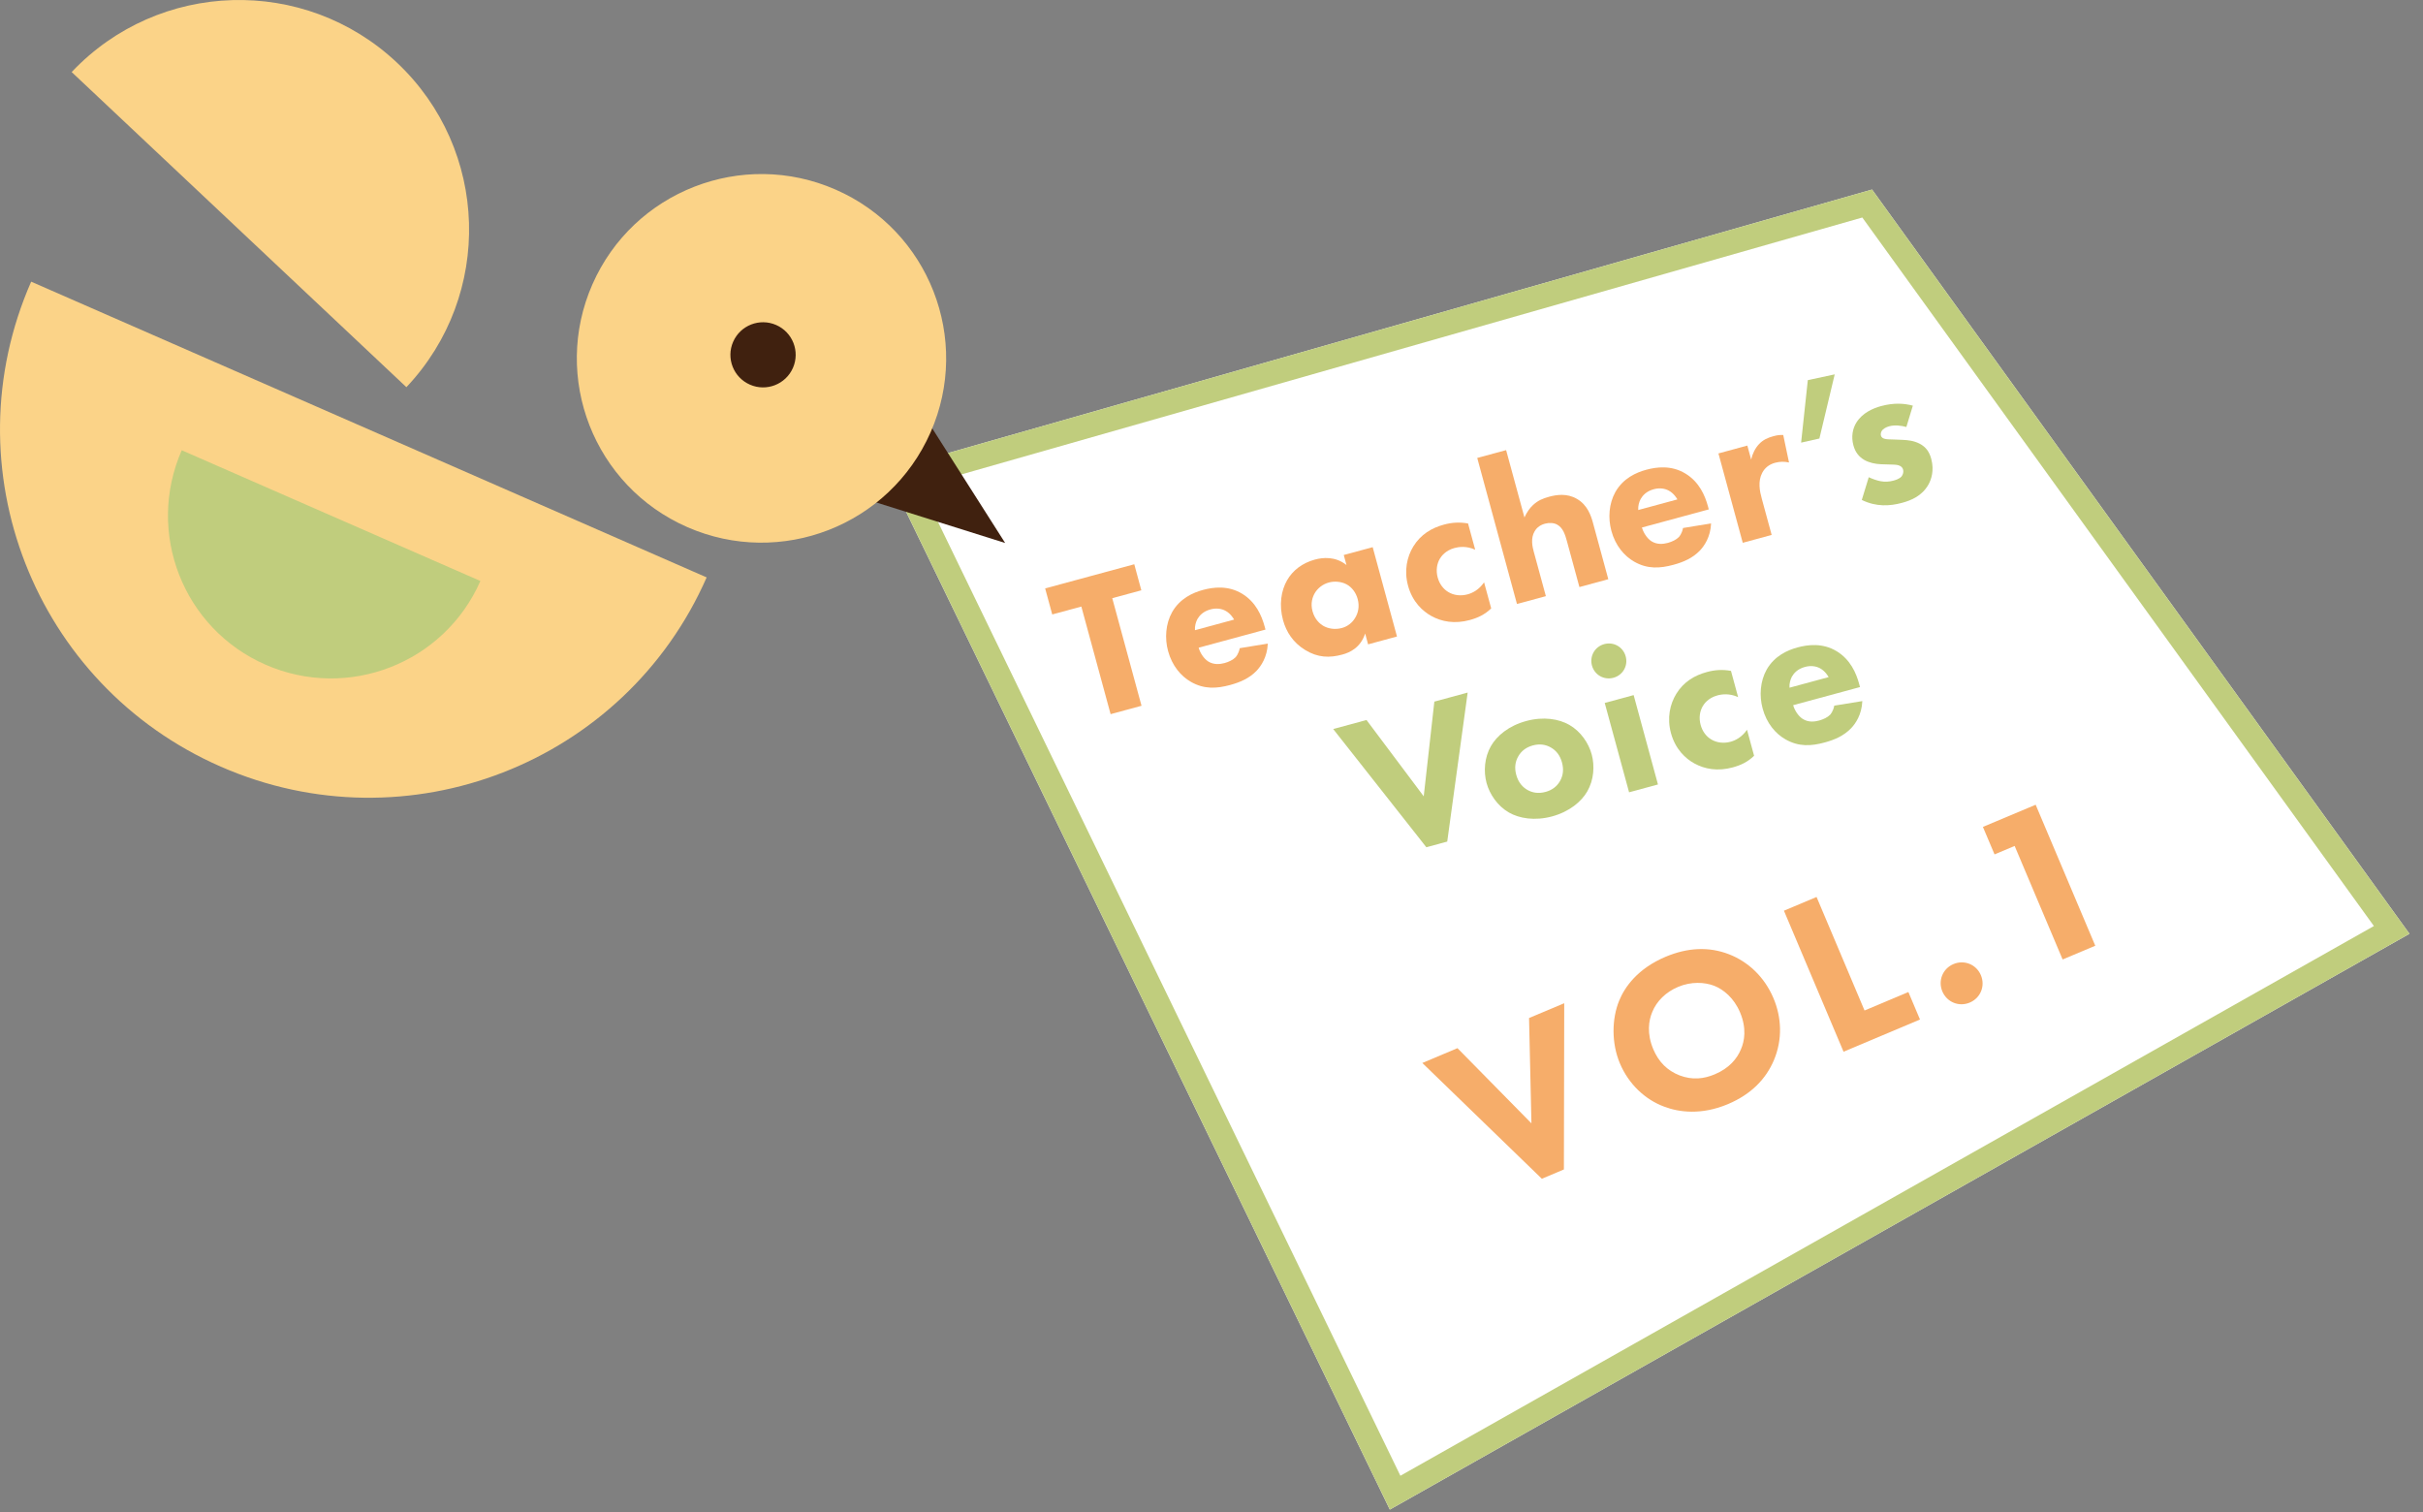 <?xml version="1.0" encoding="UTF-8"?>
<svg width="141px" height="88px" viewBox="0 0 141 88" version="1.1" xmlns="http://www.w3.org/2000/svg" xmlns:xlink="http://www.w3.org/1999/xlink">
    <rect x="0" y="0" width="141" height="88" fill="#808080" stroke="none"/>
    <!-- Generator: Sketch 44.1 (41455) - http://www.bohemiancoding.com/sketch -->
    <title>illust-voice1</title>
    <desc>Created with Sketch.</desc>
    <defs></defs>
    <g id="Page-1" stroke="none" stroke-width="1" fill="none" fill-rule="evenodd">
        <g id="Group-11">
            <polygon id="Fill-32" fill="#FFFFFF" points="80.877 87.844 51.568 27.39 108.939 11.029 140.212 54.337 139.525 54.726"></polygon>
            <polygon id="Fill-13" fill="#F6AD6A" points="84.813 60.993 89.118 65.368 88.979 59.239 91.026 58.378 91.007 68.051 89.724 68.592 82.768 61.855"></polygon>
            <path d="M96.15,58.886 C95.939,59.381 95.823,60.14 96.207,61.051 C96.524,61.801 97.027,62.299 97.739,62.578 C98.484,62.859 99.147,62.784 99.788,62.514 C100.627,62.161 101.089,61.603 101.316,61.044 C101.506,60.601 101.658,59.857 101.257,58.909 C100.898,58.06 100.288,57.579 99.762,57.366 C99.19,57.144 98.405,57.11 97.654,57.427 C96.939,57.728 96.406,58.256 96.15,58.886 M100.613,55.529 C101.706,55.952 102.669,56.822 103.204,58.089 C103.667,59.186 103.746,60.469 103.223,61.705 C102.769,62.765 101.932,63.668 100.552,64.25 C99.012,64.898 97.703,64.726 96.838,64.394 C95.736,63.987 94.776,63.088 94.266,61.88 C93.768,60.701 93.792,59.285 94.221,58.234 C94.54,57.448 95.288,56.365 96.927,55.674 C98.21,55.136 99.447,55.077 100.613,55.529" id="Fill-14" fill="#F6AD6A"></path>
            <polygon id="Fill-15" fill="#F6AD6A" points="105.71 52.195 108.502 58.801 111.053 57.726 111.729 59.326 107.28 61.2 103.811 52.994"></polygon>
            <path d="M113.678,56.099 C114.307,55.836 115.008,56.12 115.273,56.748 C115.537,57.375 115.254,58.074 114.625,58.34 C113.996,58.604 113.296,58.32 113.03,57.692 C112.766,57.065 113.049,56.365 113.678,56.099" id="Fill-16" fill="#F6AD6A"></path>
            <polygon id="Fill-17" fill="#F6AD6A" points="117.237 49.226 116.067 49.718 115.39 48.118 118.46 46.828 121.929 55.033 120.029 55.832"></polygon>
            <path d="M53.572,28.284 L81.492,85.875 L138.143,53.886 L108.372,12.657 L53.572,28.284 Z M80.877,87.844 L51.568,27.39 L108.939,11.029 L140.212,54.337 L139.525,54.726 L80.877,87.844 Z" id="Fill-32" fill="#C0CD7D"></path>
            <polygon id="Fill-33" fill="#F6AD6A" points="64.725 34.809 66.428 41.069 64.629 41.557 62.926 35.296 61.232 35.755 60.82 34.24 66.006 32.835 66.417 34.35"></polygon>
            <path d="M71.816,36.054 C71.791,36.01 71.62,35.705 71.311,35.54 C71.077,35.415 70.776,35.371 70.437,35.462 C70.006,35.579 69.796,35.825 69.677,36.03 C69.587,36.207 69.521,36.424 69.537,36.672 L71.816,36.054 Z M73.642,36.636 L69.752,37.69 C69.828,37.969 70.035,38.312 70.307,38.49 C70.642,38.699 71.005,38.651 71.262,38.583 C71.507,38.516 71.751,38.399 71.899,38.247 C71.917,38.229 72.081,38.047 72.143,37.718 L73.776,37.45 C73.742,38.247 73.38,38.759 73.127,39.029 C72.706,39.468 72.169,39.702 71.584,39.86 C70.802,40.072 70.074,40.119 69.302,39.677 C68.722,39.345 68.209,38.747 67.973,37.884 C67.77,37.138 67.83,36.296 68.21,35.617 C68.669,34.818 69.42,34.487 70.004,34.328 C70.588,34.171 71.457,34.048 72.284,34.55 C73.081,35.035 73.418,35.818 73.594,36.461 L73.642,36.636 Z" id="Fill-34" fill="#F6AD6A"></path>
            <path d="M76.507,34.519 C76.38,34.741 76.251,35.102 76.379,35.569 C76.505,36.033 76.787,36.283 76.983,36.405 C77.283,36.587 77.69,36.652 78.087,36.544 C78.425,36.453 78.703,36.227 78.864,35.945 C79.029,35.676 79.127,35.297 79.006,34.856 C78.905,34.482 78.67,34.171 78.362,34.004 C78.037,33.829 77.632,33.813 77.329,33.896 C76.966,33.993 76.669,34.238 76.507,34.519 L76.507,34.519 Z M78.196,32.295 L79.88,31.84 L81.294,37.039 L79.613,37.495 L79.442,36.864 C79.175,37.687 78.55,37.972 78.118,38.088 C77.37,38.292 76.689,38.275 75.952,37.824 C75.244,37.391 74.85,36.77 74.662,36.085 C74.424,35.208 74.548,34.374 74.898,33.766 C75.229,33.186 75.791,32.76 76.514,32.563 C76.958,32.442 77.699,32.356 78.355,32.879 L78.196,32.295 Z" id="Fill-35" fill="#F6AD6A"></path>
            <path d="M85.845,31.988 C85.344,31.76 84.907,31.817 84.639,31.889 C84.114,32.032 83.869,32.373 83.782,32.522 C83.621,32.803 83.549,33.186 83.663,33.607 C83.767,33.99 83.997,34.279 84.269,34.444 C84.602,34.653 85.025,34.688 85.399,34.586 C85.691,34.508 86.066,34.319 86.362,33.887 L86.776,35.402 C86.398,35.767 85.996,35.953 85.529,36.08 C84.652,36.317 83.901,36.181 83.296,35.846 C82.793,35.569 82.196,35.03 81.938,34.085 C81.697,33.201 81.879,32.399 82.244,31.798 C82.678,31.094 83.317,30.719 84.03,30.526 C84.486,30.403 84.929,30.372 85.429,30.461 L85.845,31.988 Z" id="Fill-36" fill="#F6AD6A"></path>
            <path d="M85.964,26.648 L87.645,26.193 L88.711,30.11 C88.852,29.797 89.026,29.561 89.196,29.402 C89.496,29.12 89.778,29.007 90.152,28.904 C90.561,28.793 91.185,28.688 91.766,29.031 C92.376,29.379 92.585,30.01 92.694,30.407 L93.591,33.705 L91.91,34.161 L91.183,31.491 C91.084,31.13 90.959,30.715 90.619,30.53 C90.426,30.419 90.147,30.407 89.902,30.474 C89.539,30.572 89.374,30.794 89.306,30.911 C89.056,31.328 89.181,31.836 89.25,32.091 L89.958,34.691 L88.276,35.146 L85.964,26.648 Z" id="Fill-37" fill="#F6AD6A"></path>
            <path d="M97.611,29.061 C97.587,29.016 97.416,28.712 97.107,28.547 C96.873,28.422 96.573,28.377 96.233,28.469 C95.803,28.586 95.592,28.833 95.473,29.038 C95.383,29.213 95.317,29.431 95.333,29.678 L97.611,29.061 Z M99.438,29.642 L95.548,30.696 C95.625,30.975 95.831,31.32 96.103,31.496 C96.439,31.707 96.8,31.659 97.058,31.59 C97.303,31.523 97.547,31.406 97.695,31.254 C97.714,31.235 97.879,31.053 97.939,30.725 L99.572,30.457 C99.538,31.254 99.176,31.765 98.923,32.035 C98.502,32.474 97.965,32.709 97.38,32.866 C96.598,33.078 95.87,33.124 95.099,32.684 C94.518,32.352 94.004,31.753 93.77,30.89 C93.567,30.144 93.626,29.303 94.006,28.623 C94.466,27.824 95.215,27.494 95.8,27.335 C96.384,27.177 97.253,27.054 98.08,27.557 C98.877,28.041 99.216,28.824 99.391,29.467 L99.438,29.642 Z" id="Fill-38" fill="#F6AD6A"></path>
            <path d="M100,26.385 L101.682,25.928 L101.904,26.745 C101.975,26.412 102.138,26.08 102.361,25.844 C102.594,25.595 102.874,25.469 103.201,25.382 C103.409,25.324 103.568,25.305 103.771,25.313 L104.107,26.912 C103.853,26.855 103.587,26.851 103.296,26.929 C102.935,27.029 102.701,27.229 102.55,27.508 C102.285,28.007 102.402,28.577 102.523,29.02 L103.097,31.128 L101.415,31.585 L100,26.385 Z" id="Fill-39" fill="#F6AD6A"></path>
            <polygon id="Fill-40" fill="#C0CD7D" points="105.201 22.12 106.766 21.785 105.875 25.518 104.811 25.757"></polygon>
            <path d="M110.936,24.846 C110.639,24.765 110.262,24.716 109.935,24.806 C109.76,24.852 109.573,24.954 109.496,25.088 C109.454,25.161 109.433,25.267 109.457,25.349 C109.487,25.465 109.588,25.514 109.683,25.537 C109.818,25.576 110.002,25.563 110.231,25.576 L110.714,25.596 C111.031,25.61 111.366,25.644 111.703,25.816 C112.082,26.013 112.273,26.299 112.382,26.697 C112.568,27.383 112.384,27.908 112.216,28.206 C111.839,28.859 111.232,29.112 110.681,29.261 C109.981,29.451 109.181,29.504 108.342,29.092 L108.747,27.769 C108.949,27.866 109.227,27.963 109.424,28 C109.69,28.052 109.947,28.031 110.169,27.971 C110.275,27.944 110.543,27.87 110.664,27.714 C110.746,27.603 110.781,27.454 110.746,27.327 C110.721,27.233 110.654,27.128 110.477,27.074 C110.34,27.037 110.176,27.032 109.913,27.028 L109.457,27.014 C109.128,27.002 108.768,26.925 108.485,26.763 C108.17,26.574 107.964,26.317 107.855,25.919 C107.718,25.418 107.803,24.945 108.031,24.583 C108.381,24.027 108.984,23.76 109.465,23.63 C110.235,23.422 110.827,23.476 111.313,23.605 L110.936,24.846 Z" id="Fill-41" fill="#C0CD7D"></path>
            <polygon id="Fill-42" fill="#C0CD7D" points="79.52 41.897 82.85 46.339 83.468 40.827 85.407 40.301 84.218 48.972 83.003 49.302 77.582 42.423"></polygon>
            <path d="M88.354,44.009 C88.174,44.319 88.12,44.672 88.235,45.092 C88.365,45.569 88.635,45.822 88.887,45.967 C89.154,46.119 89.502,46.201 89.946,46.08 C90.32,45.978 90.599,45.763 90.779,45.453 C90.957,45.142 91.01,44.788 90.896,44.37 C90.783,43.95 90.557,43.674 90.246,43.495 C89.933,43.316 89.583,43.273 89.198,43.377 C88.813,43.483 88.532,43.696 88.354,44.009 M92.37,46.048 C92.031,46.641 91.337,47.229 90.322,47.507 C89.305,47.781 88.409,47.623 87.814,47.284 C87.147,46.901 86.687,46.224 86.506,45.561 C86.326,44.895 86.38,44.08 86.762,43.413 C87.102,42.819 87.795,42.232 88.811,41.957 C89.826,41.681 90.722,41.838 91.317,42.178 C91.984,42.558 92.444,43.236 92.625,43.901 C92.806,44.564 92.753,45.38 92.37,46.048" id="Fill-43" fill="#C0CD7D"></path>
            <path d="M95.066,40.448 L96.481,45.648 L94.8,46.104 L93.383,40.905 L95.066,40.448 Z M93.355,37.481 C93.904,37.332 94.455,37.648 94.603,38.196 C94.752,38.743 94.438,39.291 93.889,39.44 C93.339,39.588 92.79,39.275 92.639,38.727 C92.492,38.18 92.807,37.629 93.355,37.481 L93.355,37.481 Z" id="Fill-44" fill="#C0CD7D"></path>
            <path d="M101.145,40.565 C100.643,40.337 100.206,40.393 99.939,40.467 C99.413,40.608 99.168,40.95 99.083,41.1 C98.921,41.382 98.849,41.764 98.964,42.184 C99.068,42.568 99.297,42.856 99.568,43.02 C99.901,43.229 100.324,43.267 100.698,43.165 C100.99,43.087 101.365,42.897 101.663,42.466 L102.075,43.979 C101.697,44.346 101.295,44.529 100.83,44.656 C99.953,44.894 99.201,44.757 98.595,44.422 C98.092,44.146 97.495,43.606 97.238,42.663 C96.998,41.777 97.18,40.977 97.545,40.377 C97.979,39.67 98.617,39.297 99.33,39.105 C99.786,38.981 100.228,38.948 100.73,39.039 L101.145,40.565 Z" id="Fill-45" fill="#C0CD7D"></path>
            <path d="M106.413,39.401 C106.388,39.357 106.217,39.052 105.909,38.886 C105.675,38.762 105.373,38.717 105.036,38.809 C104.603,38.925 104.394,39.171 104.273,39.378 C104.184,39.553 104.118,39.772 104.135,40.018 L106.413,39.401 Z M108.239,39.981 L104.349,41.035 C104.427,41.315 104.632,41.66 104.905,41.835 C105.239,42.047 105.602,41.997 105.86,41.928 C106.103,41.862 106.347,41.746 106.497,41.594 C106.516,41.575 106.679,41.392 106.74,41.062 L108.373,40.797 C108.339,41.594 107.977,42.104 107.724,42.373 C107.303,42.812 106.766,43.048 106.182,43.205 C105.399,43.418 104.672,43.465 103.899,43.022 C103.32,42.692 102.806,42.092 102.572,41.23 C102.369,40.484 102.428,39.643 102.807,38.962 C103.268,38.162 104.017,37.834 104.602,37.674 C105.186,37.517 106.054,37.394 106.882,37.896 C107.677,38.381 108.017,39.163 108.191,39.806 L108.239,39.981 Z" id="Fill-46" fill="#C0CD7D"></path>
            <polygon id="Fill-47" fill="#40210F" points="50.874 29.201 53.806 24.231 58.493 31.597"></polygon>
            <path d="M34.474,16.546 C32.091,21.968 34.563,28.295 39.996,30.673 C45.431,33.052 51.768,30.582 54.152,25.16 C56.536,19.737 54.063,13.411 48.628,11.033 C43.195,8.654 36.858,11.122 34.474,16.546" id="Fill-48" fill="#FBD388"></path>
            <path d="M12.846,44.611 C1.992,39.86 -2.948,27.223 1.814,16.39 L41.122,33.599 C36.362,44.433 23.702,49.365 12.846,44.611" id="Fill-49" fill="#FBD388"></path>
            <path d="M23.097,3.642 C28.475,8.705 28.722,17.162 23.649,22.53 L4.171,4.193 C9.244,-1.174 17.717,-1.422 23.097,3.642" id="Fill-50" fill="#FBD388"></path>
            <path d="M42.664,19.888 C42.243,20.845 42.68,21.963 43.641,22.383 C44.601,22.804 45.72,22.367 46.142,21.41 C46.564,20.45 46.127,19.333 45.167,18.912 C44.205,18.492 43.086,18.927 42.664,19.888" id="Fill-51" fill="#40210F"></path>
            <path d="M15.453,38.679 C10.654,36.579 8.472,30.99 10.576,26.201 L27.955,33.808 C25.851,38.598 20.253,40.78 15.453,38.679" id="Fill-52" fill="#C0CD7D"></path>
        </g>
    </g>
</svg>